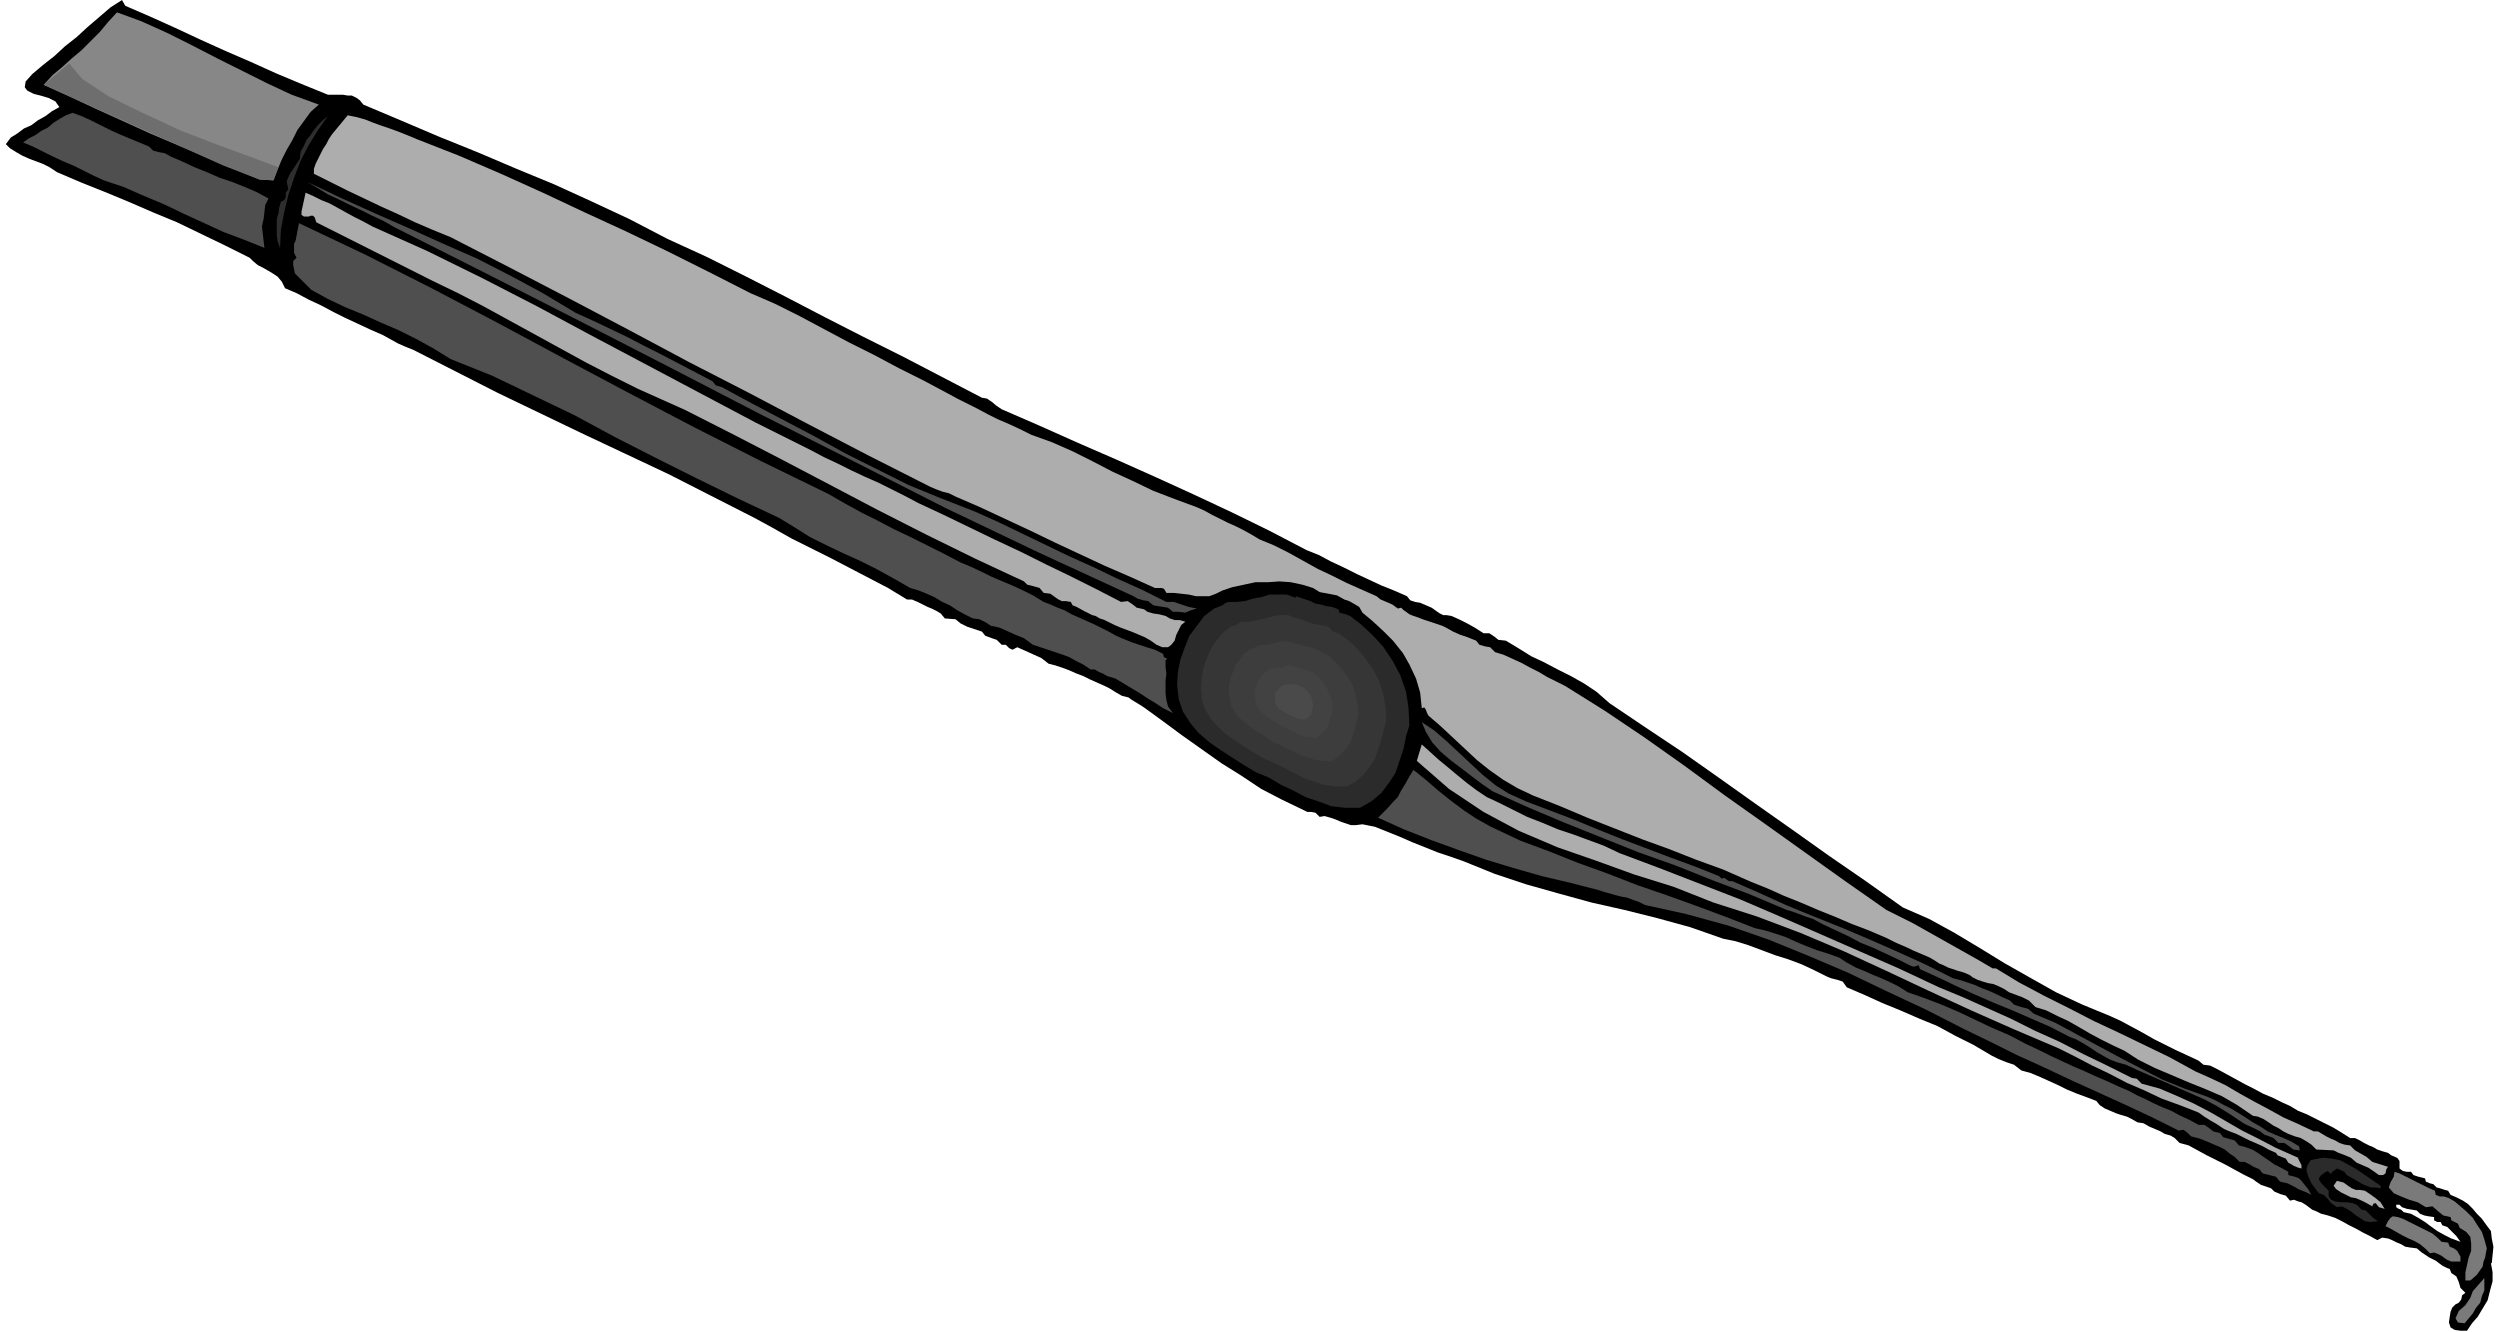 <svg xmlns="http://www.w3.org/2000/svg" fill-rule="evenodd" height="261.386" preserveAspectRatio="none" stroke-linecap="round" viewBox="0 0 3035 1618" width="490.455"><style>.pen1{stroke:none}.brush3{fill:#4f4f4f}.brush4{fill:#adadad}.brush6{fill:#2b2b2b}.brush11{fill:#7a7a7a}</style><path class="pen1" d="m3025 1534 1-10 1-10-2-10-1-9-6-8-5-7-6-6-5-6-6-6-6-4-8-4-7-3-3-5-4-1-6-2-4-1-4-4-4-1-5-2-1-4-8-2-6-2-3-4h-5l-5-1-4-3v-9l-2-3-1-1-7-3-4-3-7-2-6-2-5-3-5-2-6-3-5-3-6-3h-6l-11-7-10-6-10-5-10-5-12-6-10-4-10-6-9-4-12-6-12-5-11-6-10-5-11-6-11-6-11-6-10-5-8-1-6-5-15-7-13-6-14-7-12-6-14-8-13-7-13-7-13-6-34-14-32-15-32-18-30-17-31-19-30-18-31-17-32-14-45-32-45-31-45-32-44-31-45-32-44-31-45-30-43-29-16-14-15-10-16-9-16-8-17-9-15-7-16-10-15-9-9-1-5-4-6-4h-7l-11-7-9-5-10-5-9-4-6-1h-4l-4-2-3-2-7-5-7-3-7-3-6-1-6-2-4-5-16-7-15-6-15-7-15-7-16-8-15-7-15-8-15-6-46-24-45-22-47-22-46-21-47-21-46-20-47-21-46-20-6-4-6-5-6-4-6-1-48-25-48-25-48-24-47-24-48-25-47-24-48-24-48-22-46-24-45-21-46-21-46-19-47-20-47-19-47-20-45-19-4-5-4-3-6-3h-5l-6-1h-18l-32-13-31-13-31-14-30-13-31-14-30-14-31-14-30-13-4-7-14 9-14 12-14 12-13 12-14 11-13 12-14 11-13 11-8 9-1 7 3 4 8 4 8 2 10 3 8 4 5 7-9 5-8 6-9 5-8 6-9 4-8 6-8 5-6 8 5 5 8 5 7 4 9 4 8 3 8 3 8 4 9 6 28 12 30 12 29 12 30 13 29 12 29 14 29 14 30 15 4 4 6 5 6 3 7 4 5 3 6 4 5 6 4 8 14 6 15 8 15 7 15 8 14 7 15 7 15 7 16 7 9 5 9 5 9 4 10 4 51 26 51 26 52 25 52 25 51 24 53 25 51 26 53 27 22 12 23 13 24 12 24 12 23 12 23 12 23 12 23 14h6l7 3 6 3 6 3 5 2 6 3 5 3 5 6 13 1 6 5 8 4 9 3 9 3 4 5 8 3 6 2 6 6h5l4 4 4 2 6-3 9 4 11 5 9 4 9 7 8 2 9 3 8 3 9 4 8 3 8 4 9 4 9 4 6 3 8 5 7 4 8 2 4 3 5 3 5 3 6 4 22 16 23 17 24 17 24 17 24 15 24 16 25 13 27 13 4 2h5l5 1 5 5 6-1 7 2 6 2 7 3 6 2 6 2h6l8-1 15 3 15 6 15 6 16 7 15 6 15 6 15 5 17 6 37 15 39 13 39 11 40 11 40 9 40 10 40 11 40 14 15 3 16 5 16 6 16 6 16 5 16 6 15 7 16 8 5 2 8 2 6 2 5 7 21 9 22 10 22 9 23 10 22 9 22 12 22 11 22 13 8 4 10 4 9 3 9 7 11 3 12 5 11 5 11 5 10 5 12 5 11 4 13 5 4 5 6 4 7 3 7 3 6 2 7 2 6 3 7 4 7 1 7 4 7 3 7 3 5 3 7 2 5 3 6 6 11 3 11 6 11 6 12 6 10 5 11 6 11 6 12 6 4 3 6 4 6 2 6 2 4 4 7 3 7 2 5 6 5-1 5 2 4 1 5 3 4 3 4 3 5 2 6 3 8 2 9 3 8 4 9 5 8 4 9 5 8 4 9 5 6-3 7 1 5 2 6 3 5 2 5 3 6 1 8 1 6 5 9 6 8 4 8 6 2 1 4 2 3 1 2 5 6 4 3 7 2 7 6 6-4 3-1 5-3 4-4 2-4 4-2 5-1 6-1 7 2 6 5 3 7 1h8l6-9 7-8 6-10 6-10 3-12 3-11v-11l-2-11h1zm-107-62-3-3-3-1-3-2v-3h4l3 3 6 2 6 1 6 1 4 4 5 2 5 1 7 1v4l4 2h4l2 4 6 2 6 6 5 5 5 7-11-4-8-4-9-5-7-5-8-6-8-5-9-5-9-2z" style="fill:#000"/><path class="pen1" style="fill:#878787" d="m387 127-10 9-8 11-8 11-6 12-7 12-6 12-5 12-5 13-17-1-34-14-33-14-33-14-33-14-33-15-33-15-32-15-31-14 11-12 12-10 11-10 12-10 11-11 11-11 10-12 11-12 30 11 31 14 30 15 31 16 30 15 30 15 30 14 33 12z"/><path class="pen1 brush3" d="m181 178 5 5 8 2 6 1 7 4 14 6 15 7 15 6 16 7 15 5 15 6 14 6 15 8-4 8-1 9-1 8-2 9 3 26-25-10-24-9-24-11-24-11-25-12-24-10-25-11-24-8-13-6-12-6-12-6-12-5-13-6-12-6-12-6-12-5 7-5 8-4 7-5 8-4 7-6 8-5 7-4 8-3 11 4 11 5 12 6 12 6 11 5 12 5 12 5 12 5z"/><path class="pen1 brush4" d="m506 169 51 20 51 22 51 23 51 24 50 23 50 24 50 25 51 26 30 13 30 15 30 16 30 16 30 15 30 16 30 15 30 16 11 6 12 6 12 6 13 7 12 6 14 6 13 6 14 7 25 9 25 11 24 12 25 13 24 11 25 12 26 10 27 10 9 4 9 5 10 5 10 5 9 4 10 5 9 5 10 6 17 7 18 9 18 10 18 10 17 8 18 9 18 8 18 8 5 4 7 3 7 3 7 5 4-1 3 3 3 2 4 3 5 2 6 2 5 2 6 2 6 2 6 2 6 2 6 3 7 4 9 4 9 3 10 4 4 5 7 2 6 1 6 6 10 3 11 5 11 5 11 6 10 5 10 6 10 5 12 6 48 30 49 33 48 34 49 36 48 34 49 35 49 35 50 35 16 8 16 8 16 9 16 9 16 9 16 9 16 9 17 10h4l28 17 30 16 30 15 31 16 30 14 31 15 31 15 31 17 18 8 19 9 17 10 18 10 17 9 18 10 18 8 19 9h5l5 3 5 3 6 3 5 2 5 3 6 2 7 1 6 6 7 4 7 4 7 6 19 6-2 3-1 5-3 2h-5l-7-5-6-4-7-3-7-3-7-6-7-3-8-3-6-3-21-1-6-6-6-4-7-4-7-2-8-3-6-3-6-4-6-3-6-4-6-4-7-3-6-1-19-13-19-11-21-9-20-8-21-9-19-8-20-10-17-11-15-7-14-7-13-7-12-7-14-8-13-6-14-7-13-4-8-8-8-4-8-3-8-3-6-4-6-3-7-3-6-1-7-2-6-2-6-3-4-3-7-3-7-2-6-2-6-2-6-3-5-2-6-4-5-3-7-3-7-3-7-3-6-3-7-3-7-3-6-3-6-3-21-9-21-8-21-9-20-8-21-9-20-8-20-9-20-8-34-15-33-12-33-13-33-12-33-13-33-13-33-14-33-13-19-9-17-10-17-12-15-12-15-14-15-14-15-14-14-12-2-4-1-3-2-3-3 1-2-19-5-17-8-17-8-14-12-15-12-12-13-12-12-10-4-7-5-3-7-4-6-2-9-5-10-2-11-2-8-5-13-4-14-3-14-1-14 1h-15l-14 3-14 3-12 4-8 4-8 3h-16l-9-2-9-1-9-1h-9l-3-5-3-1h-8l-31-14-30-13-30-14-30-14-31-15-30-14-30-14-30-13-8-4-8-2-8-3-7-3-75-38-73-38-72-38-72-37-73-39-72-38-73-38-72-37-22-9-21-9-21-10-20-9-21-10-21-10-20-10-20-10v-6l2-6 3-6 3-6 3-6 4-6 3-6 4-6 19-23 10 2 11 3 10 4 11 4 9 3 11 4 10 4 12 5z"/><path class="pen1" style="fill:#2e2e2e" d="m340 301-3-8-1-7v-20l2-7 1-7 2-7 4-2 2-4v-5l3-4-2-10 4-9 6-9 6-9 1-9 4-7 3-7 5-6 4-6 5-6 6-6 6-5-12 17-11 18-10 19-8 21-7 21-5 21-4 21-1 22z"/><path class="pen1 brush3" d="m699 380 20 9 21 10 21 10 21 11 20 10 21 11 21 11 21 11 4 5 7 2 37 20 38 20 38 20 38 21 38 19 38 19 39 16 41 16 29 13 29 14 29 14 29 14 29 13 29 14 29 13 30 15h9l9 3 9 3 10 2-7 2-7 3-8-1h-7l-6-5-6-1-7-1-5-1-6-5-6-1-7-2-5-3-115-53-113-54-112-57-111-56-112-58-111-57-112-57-111-56-14-8-13-6-14-7-13-6-14-7-13-6-13-8-12-7 40 19 42 19 41 18 42 19 41 18 41 21 39 21 40 24z"/><path class="pen1 brush4" d="m452 275 67 30 67 33 66 34 67 36 66 35 66 35 66 35 68 34 15 8 17 8 16 8 17 8 16 7 16 8 16 8 17 9 30 14 31 15 31 15 32 15 30 15 31 15 30 15 31 16 8-1 6 4 5 4 9 2 4 3 7 2 7 1 8 2 5 3 6 2h6l7 2-5 4-3 6-3 6-2 7-4 5-4 3h-7l-7-3-7-5-7-4-7-3-7-3-8-3-8-3-7-3-6-3-6-3-6-2-5-3-4-1-10-5-9-5-5-2-2-4-6-1h-5l-4-2-3-2-7-5-8-1-5-6-7-2-8-2-4-4-60-28-59-29-59-30-57-30-59-31-58-30-59-30-58-26-32-16-31-16-31-17-31-17-31-17-31-17-31-16-31-15-141-71-2-6-2-2h-3l-2 1h-6l-3-2v-4l5-23 9 4 10 5 10 4 11 6 9 5 11 6 10 5 11 6z"/><path class="pen1 brush3" d="m1006 600 19 11 20 11 20 10 21 11 19 9 20 10 20 10 21 11 12 5 13 6 12 6 14 6 12 5 13 6 12 6 13 8 8 3 9 4 8 3 9 5 9 4 9 4 9 4 10 5 8 4 9 5 9 4 10 4 9 3 9 3 10 3 10 5 1 4 4 2-2 2v8l1 8-1 8v16l1 8 2 8 6 8-12-6-9-6-10-6-9-6-10-6-10-6-10-6-10-3-5-3-5-2-5-3h-5l-9-6-8-4-9-5-8-3-9-3-9-3-9-3-9-3-11-8-10-4-11-5-9-4-10-2-6-4-8-4-8-1-10-5-9-5-9-6-9-4-10-6-9-4-10-4-10-3-21-12-20-11-20-10-20-9-21-10-20-10-19-12-18-11-51-24-49-24-50-25-49-25-50-27-50-24-50-24-50-20-21-13-20-11-22-11-21-9-22-10-22-9-21-10-20-11-20-20-1-5-1-5v-5l4-4-3-6v-11l2-4 2-11 2-10 80 38 81 41 80 42 80 43 79 42 80 42 81 41 82 40z"/><path class="pen1 brush6" d="M1573 726v-2l6 2 6 2 6 2 6 3 6 1 7 2 7 1 8 3 1 4 4 1 4 1 5 2 13 10 14 13 13 14 12 18 9 17 7 20 3 20 1 21-4 13-3 15-5 15-5 15-8 12-9 12-12 10-14 8h-18l-17-2-16-6-15-5-15-8-15-7-15-9-15-6-15-9-14-9-14-9-13-9-14-12-10-12-9-14-5-15-2-17 1-16 3-15 5-14 6-15 9-12 9-12 12-9 5-2 5-2 4-3 4-1h9l10-1 10-3 11-2 9-3h21l11 4z"/><path class="pen1" style="fill:#363636" d="M1573 751v-1l9 3 10 4 5 1 5 1 6 1 6 2 4 5 7 2 11 8 11 10 10 12 10 14 7 14 5 15 3 16 1 17-3 11-3 12-4 12-4 12-7 10-7 9-9 8-11 6h-15l-13-2-12-4-12-4-13-7-12-6-12-6-12-5-12-7-11-7-12-8-10-7-11-10-8-9-7-12-4-12-1-13 1-13 2-12 4-11 5-12 6-9 8-10 10-8 7-2 6-4h8l8-1 8-2 9-2 7-2 8-1h9l9 4z"/><path class="pen1" style="fill:#3d3d3d" d="M1572 782v-1l6 2 8 2 7 2 8 3 3 2 5 2 7 5 8 8 7 8 7 10 5 9 3 11 2 12 1 12-2 7-2 9-3 8-2 8-5 6-5 7-7 6-7 5-10-1-9-1-9-3-9-3-9-5-9-3-8-5-8-3-8-6-8-5-8-5-7-5-8-7-6-7-5-8-2-8-1-9v-9l2-9 3-7 3-9 5-6 5-7 7-5 5-2 5-3 5-1h6l5-1 6-1 5-2h12l6 3z"/><path class="pen1" style="fill:#424242" d="m1572 810 8 2 9 3 1 1 4 1 4 3 5 5 4 5 4 6 2 6 3 6 1 7 1 7-3 9-3 11-6 8-8 6-6-1h-6l-6-2-5-2-10-5-10-5-10-6-9-6-4-4-4-4-3-5-1-5-1-11 3-10 5-9 8-7 2-1 3-1 7-1 7-1 6-2 8 2z"/><path class="pen1" style="fill:#4a4a4a" d="m1571 831 4 1 5 2h1l1 1 4 3 5 6 2 6 1 7-1 5-1 5-4 4-4 3-11-2-10-5-5-3-5-3-4-5-1-4v-11l7-7 1-1 2-1 6-1h7z"/><path class="pen1 brush3" d="m1852 973 29 11 29 11 29 12 30 12 29 11 29 11 30 11 30 12 3 3 3-1 3 2 3 2h4l32 14 33 15 34 14 35 14 33 14 34 15 33 15 34 17 8 2 9 3 9 3 9 4 8 3 9 4 8 4 9 4 5 5 9 3 8 2 7 6 26 11 26 14 26 14 26 14 25 13 27 14 27 11 28 10 9 4 9 5 10 5 10 6 8 5 9 6 9 5 9 6 9 4 10 4 9 4 10 6 1 5-8-1-5-4-6-4h-7l-6-6-5-2-6-2-5-4-10-5-9-4-9-6-9-6-16-10-15-8-16-7-16-7-16-7-16-7-16-7-15-7-11-3-8-3-9-5-7-4-9-6-8-5-9-5-8-3-23-12-23-10-23-10-22-9-23-10-22-10-23-11-22-10-2-5-2 1-4 1-3-1-16-8-15-7-15-7-15-6-15-8-15-7-15-7-13-7-9-3-8-3-8-3-7-2-45-19-45-17-45-18-45-16-45-18-45-18-45-19-42-19-13-9-12-9-13-10-12-9-13-11-10-11-8-13-5-12 15 10 15 13 15 14 15 14 14 13 16 13 16 10 20 9z"/><path class="pen1 brush4" d="m2778 1412-3-5-5-2-5-2-2-3-9-4-7-4-9-4-7-3-8-4-8-4-8-3-7-3-9-6-7-4-8-5-7-5-23-9-22-8-21-10-21-9-21-11-21-10-21-11-20-10-54-23-52-23-52-24-51-24-52-24-52-22-53-20-53-17-48-19-48-15-47-17-46-16-47-20-43-23-42-28-39-34 6-20 10 9 11 10 11 9 12 10 11 9 12 9 12 8 15 7 16 8 18 9 18 7 19 8 18 6 19 7 19 7 19 9 48 18 49 19 49 19 49 21 48 21 48 21 48 21 49 23 29 12 29 13 29 13 30 15 29 13 29 15 29 14 30 15 6 1 6 6 22 6 21 9 20 9 21 11 19 11 19 11 20 10 21 11 27 12v1l2 4 2 4v4l-4-1-5-2-5-3-2-1z"/><path class="pen1 brush6" d="m2815 1449 6 2 5 5 4 5 7 5 6-1 6 3 5 3 6 5 5 3 6 4 7 1 9-1-6-4-4-4-5-5-5-1-6-6-5-2-7-1h-7l-7-1-5-2-3-4v-7l-4-4-4-4-3-4-1-3 3-4 4-3 4-2 4 4 1-3 2-1 4-3 5 2 4 2 3 4 9 5 10 6 5 2 5 2h6l6 1v-3l-10-7-9-6-10-7-9-5-11-6-10-2-11-1-11 2-4 1-4 7-1 5 2 7 4 9 9 12z"/><path class="pen1 brush3" d="m1846 1021 35 13 35 14 36 13 36 14 35 12 36 13 35 13 36 14 13 3 13 4 12 4 13 6 12 5 13 5 13 4 14 5 9 6 11 6 10 4 11 5 10 4 11 5 10 5 11 7 20 7 21 8 21 9 21 10 19 9 21 9 19 10 21 10 12 6 13 6 13 6 14 6 13 6 14 6 13 6 14 6 9 5 11 5 10 5 11 5 10 4 11 6 11 5 11 6h7l6 4 5 4 8 2 4 5 7 2 7 2 5 6 8 2 8 3 7 4 7 5 6 4 7 5 8 4 9 5v4l4 1 4 1 5 2 3 3 4 5 4 5 4 7-6-3-5-2-5-2-3-2-10-5-9-2-5-6-8-2-8-2-4-5-7-3-5-3-6-3h-6l-6-6-6-4-6-5-6-3-7-3-7-3-7-3-6-2-8-2-4-4-5-4-6 1-32-16-32-15-33-15-33-15-34-16-33-15-32-16-31-15-47-24-47-22-48-23-47-20-49-20-49-17-51-14-50-11-8-4-6-2-8-3-6-1-8-2-7-2-7-2-6-2-35-9-34-8-35-10-33-10-34-12-33-12-33-13-31-14 6-6 6-6 6-7 6-6 4-8 5-8 5-9 5-8 15 12 15 13 15 12 16 12 15 10 18 10 17 8 19 9z"/><path class="pen1 brush11" d="m2956 1446 1 5 5 2h5l6 2 7 4 7 6 7 6 8 8 5 8 6 9 3 9 3 11-1 5-1 6-2 5-1 6-7 10-8 7h-6v-10l2-9 2-9 3-8v-9l-1-8-5-6-8-5-2-5-4-2-4-2-1-4-9-2-6-5-7-6-8 1-10-6-10-3-10-4-9-4-6-7 2-6 4-7 1-6 6 2 6 3 6 3 6 3 6 3 6 3 6 3 7 3z"/><path class="pen1 brush4" d="m2871 1446 6 4 7 5 6 5 5 8-7-2-4-5-3 1-1 3-7-4-6-3-7-3-6-1-6-3-6-3-6-4-3-4 4-6 8 2 7 5 3 2 5 2h5l6 1z"/><path class="pen1 brush11" d="m2972 1509 2 5 5 2 4 3 4 7v6h-11l-5-2-3-2-4-3-4-2-5-2-5 1-6-6-6-5-7-4-7-3-8-4-7-4-7-4-6-3 3-6 3-4 3-2 6 1 6 2 6 3 6 3 6 3 6 3 6 3 6 3 6 5 5 5 8 1zm20 98-8-1-3-5 4-9 8-7 6-9 3-8 14-16v15l-3 7-2 8-5 6-4 7-5 6-5 6z"/><path class="pen1" style="fill:#6e6e6e" d="m84 77-31 26 218 98 44 17 17 1 6-16-11-4-27-10-38-14-44-17-45-21-41-20-32-21-16-19z"/></svg>
